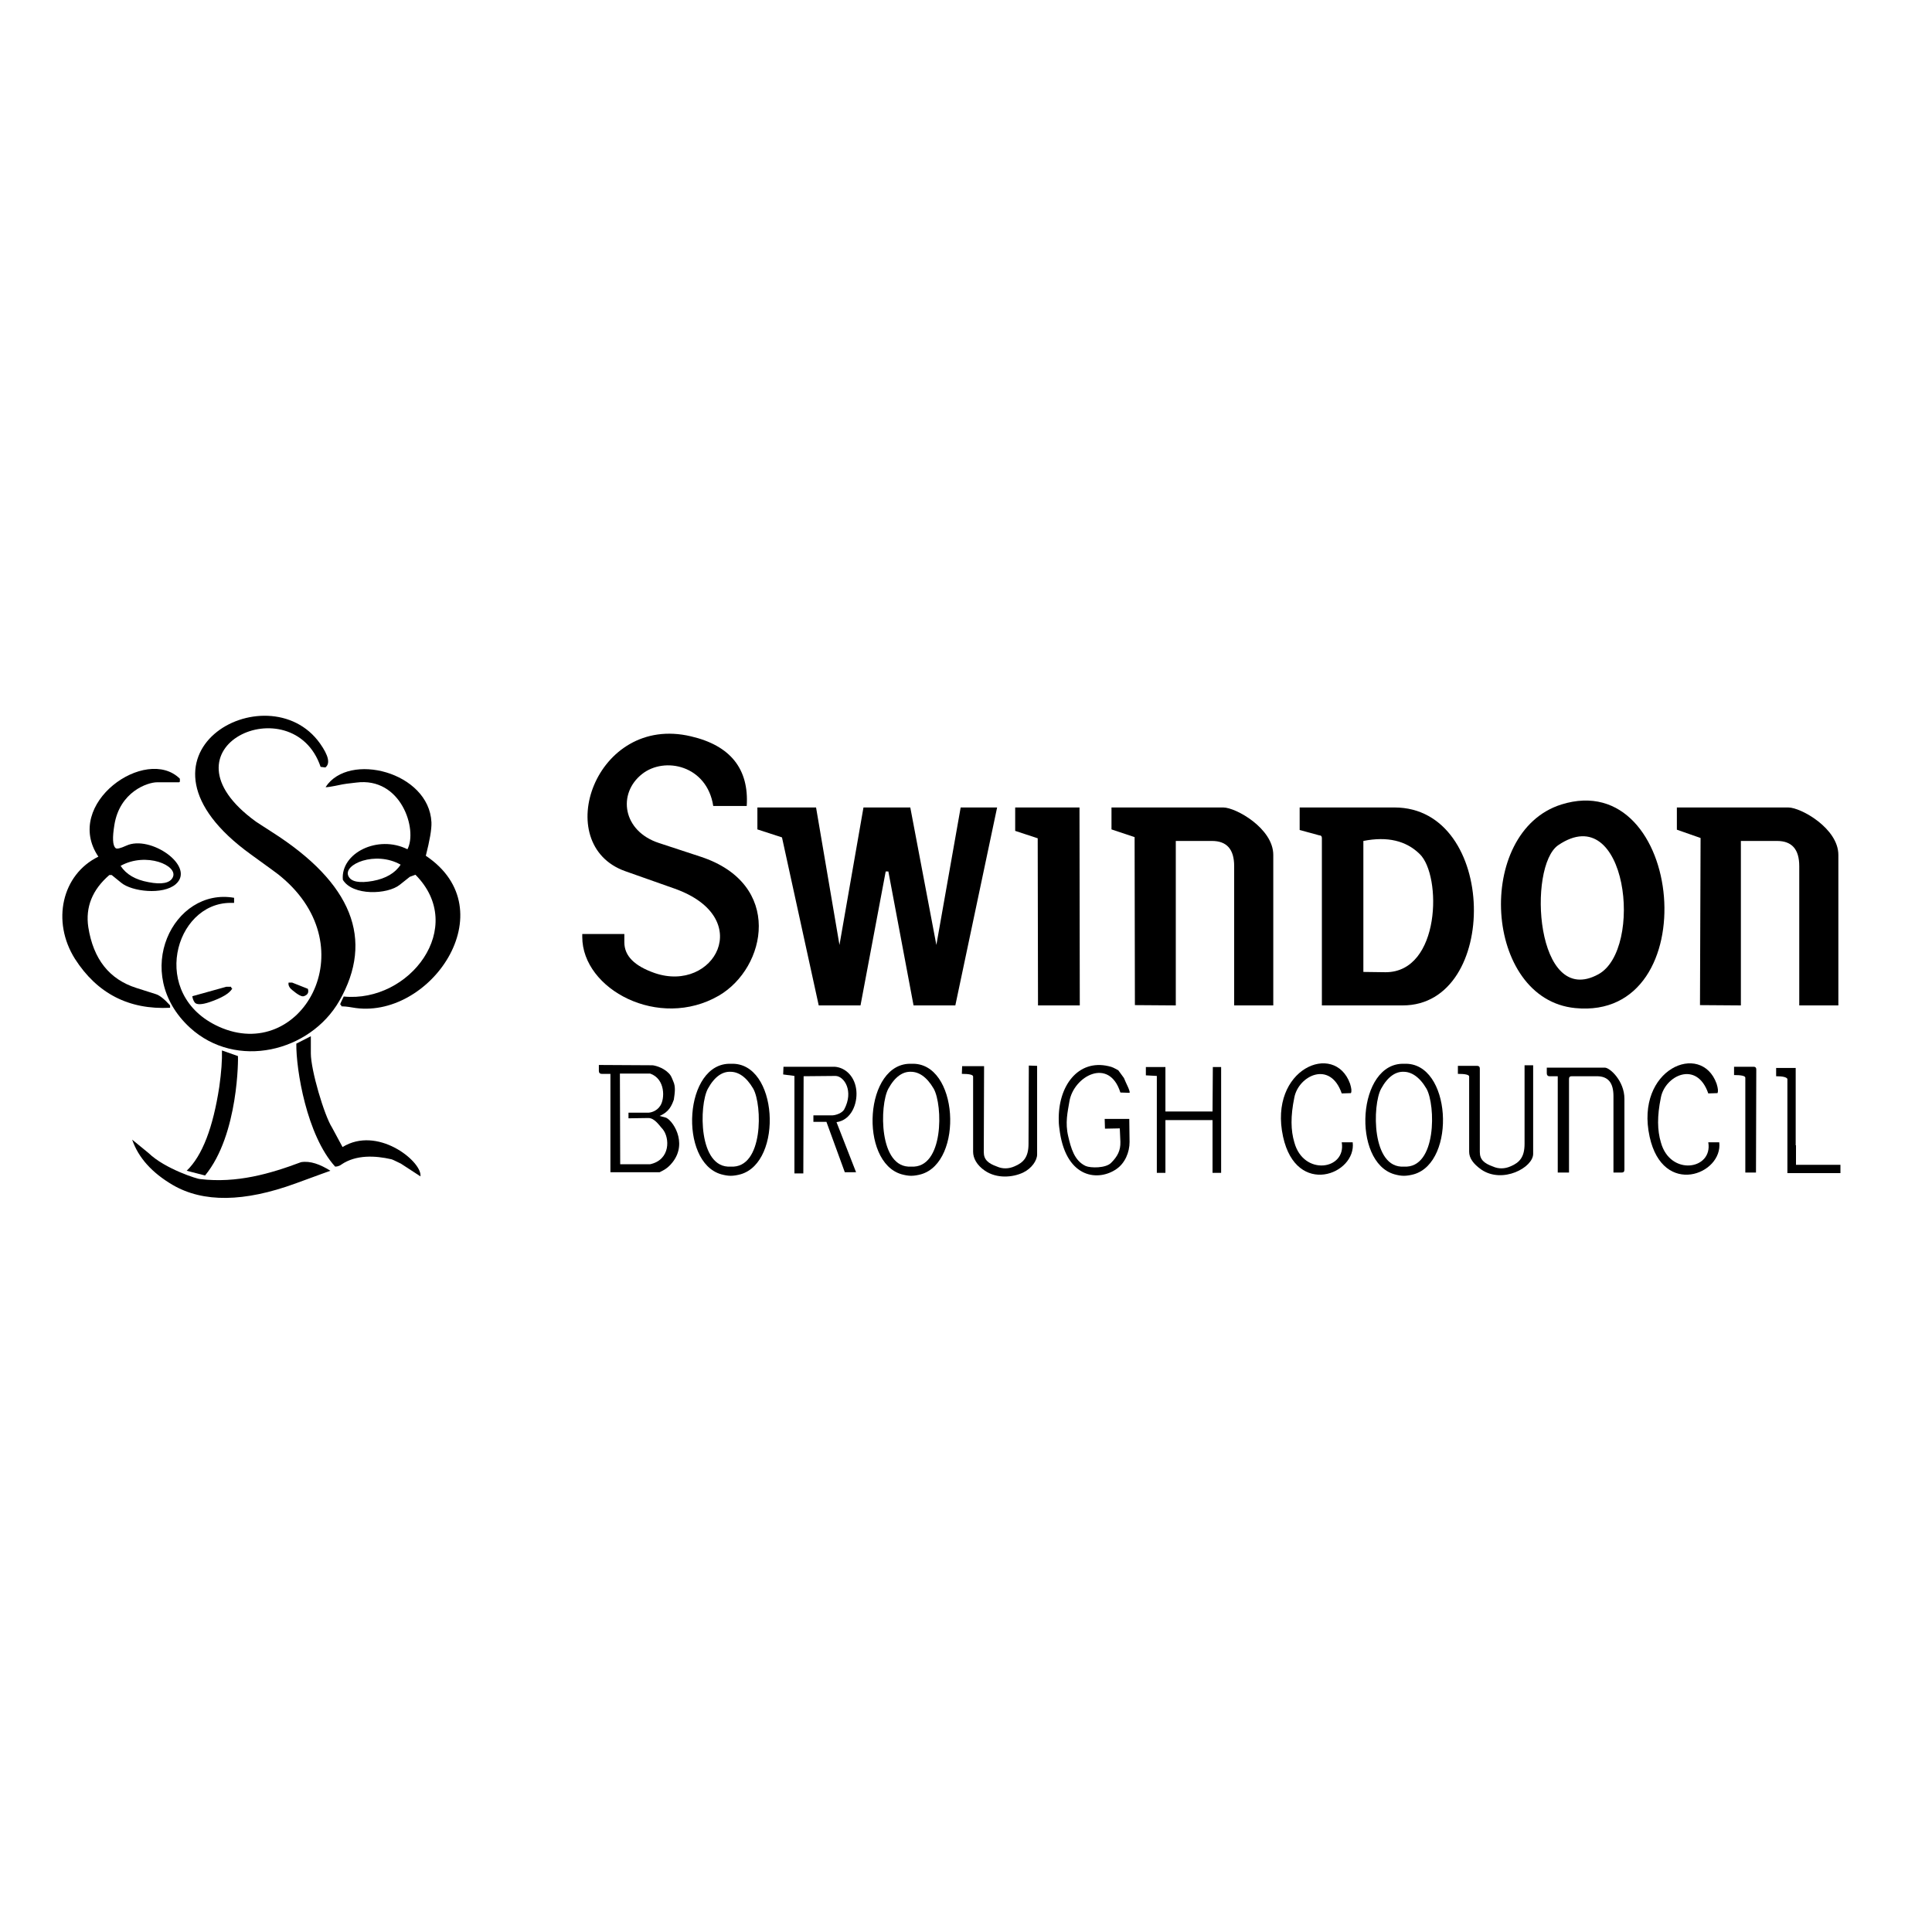 <?xml version="1.0" encoding="utf-8"?>
<!-- Generator: Adobe Illustrator 19.2.1, SVG Export Plug-In . SVG Version: 6.00 Build 0)  -->
<svg version="1.1" id="layer" xmlns="http://www.w3.org/2000/svg" xmlns:xlink="http://www.w3.org/1999/xlink" x="0px" y="0px"
	 viewBox="0 0 652 652" style="enable-background:new 0 0 652 652;" xml:space="preserve">
<path d="M202.1,359.4v2c0,0.6,0.3,1,1,1h2.9v33.2h16.6c1.1-0.6,2.6-1.1,4.4-3.4c5.3-6.8-0.3-14.6-2.5-15.1l-1.9-0.5
	c3.3-1.4,4.1-3.6,4.8-5.5c0.3-2.1,0.7-4.3-0.2-6.2c-0.7-1.7-0.8-2-1.6-2.8c-2-2-4.9-2.6-5.5-2.6L202.1,359.4z M209.3,393l-0.1-30.7
	h10.2c5.2,1.8,5,8.6,3.4,10.9c-1.2,1.9-3.4,2.3-3.9,2.3h-6.8v1.9l6.7-0.1c2.2,0,3.8,2.7,4.8,3.7c2.5,3,2.7,10.4-4.2,11.9H209.3z"/>
<path d="M264.4,360l-0.1,2.6l3.8,0.5V396h3l0.1-32.8l10.8-0.1c2.9,0.1,6.2,5.1,2.9,11.3c-0.7,1.2-2.6,1.9-3.9,2h-6.5v2.2h4.4l6.2,17
	h3.8l-6.6-16.9c5-0.7,7.1-6.2,6.7-10.6c-0.4-4.5-3.4-7.8-7.3-8.1L264.4,360z"/>
<path d="M377.4,361.2c-1.5-0.8-1.9-1.1-3.3-1.4c-10.3-2.4-17.1,6.7-16.8,18.4c0,1.3,0.2,2.6,0.4,4c2.4,15.6,13.1,16.5,19.1,12.3
	c2.9-2,4.4-5.7,4.4-9.1l-0.1-7.8l-8.3,0l0.1,3.3l5-0.1l0.2,4.5c0.1,3-1,5-3.1,7.1c-1.8,1.9-7,1.8-8.6,1.1c-3.9-1.8-5-6.2-5.9-10
	c-1.1-4.6-0.2-8.2,0.4-11.8c1.4-8.5,13.4-15.1,17.2-3l3.1,0.1c0.3-0.6-1.3-3.4-1.9-5L377.4,361.2z"/>
<polygon points="386.7,360.1 386.7,362.9 390.4,363.1 390.4,395.8 393.3,395.8 393.3,378 409.2,378 409.2,395.8 412.1,395.8 
	412.1,360.1 409.3,360.1 409.2,375.1 393.3,375.1 393.3,360.1 "/>
<g>
	<path d="M452.8,385.5c1.6,9.3-12.9,11.5-16,0c-1.2-4-1.3-8.8,0-15.1c1.4-7.4,12.1-12.7,16-1.4l3.1-0.1c0.3-0.6,0.2-1.6-0.3-3.2
		c-5.2-14.4-27.6-5-22.6,17.9c4.5,20.6,24.8,12.7,23.5,1.9H452.8z"/>
	<path d="M522,360.3v1.9c0,0.6,0.3,1,0.9,1h2.8v32.5h3.8v-31.6c0-0.6,0.3-0.9,0.9-0.9h8.5c3.8,0,5.6,2.2,5.6,6.7v25.8h2.8
		c0.6,0,0.9-0.3,0.9-1v-23.9c0-6-4.9-10.5-6.6-10.5H522z"/>
	<path d="M592.6,395.7l0.1-34.8c0-0.6-0.3-0.9-0.9-0.9h-6.6v2.8c2.5,0,3.8,0.3,3.8,0.9v32L592.6,395.7z"/>
</g>
<polygon points="336.5,272.5 324.2,272.5 316,318.9 307.2,272.5 291.4,272.5 283.3,318.9 275.4,272.5 255.6,272.5 255.6,279.9 
	263.9,282.6 276.3,339.3 290.4,339.3 298.9,294.1 299.8,294.1 308.3,339.3 322.4,339.3 "/>
<polygon points="342.6,272.5 342.6,280.4 350.2,282.9 350.3,339.3 364.4,339.3 364.3,272.5 "/>
<path d="M375.1,272.5l0,7.4l7.8,2.6l0.1,56.7l13.8,0.1v-55.5h12.2c5,0,7.5,2.8,7.5,8.5v47h13.2v-50.8c0-8.9-12.6-16-16.9-16H375.1z"
	/>
<path d="M438.6,272.5l0,7.6l6.6,1.8c0.6,0,0.9,0.3,0.9,0.9v56.5h27.3c32.8,0,32.1-66.8-2.8-66.8H438.6z M460.1,328l0-44.2
	c8.1-1.6,14.4-0.1,19,4.4c7.5,7.2,7.1,39.9-11.5,39.9L460.1,328z"/>
<path d="M526.9,271.5c-29.4,9.3-26.2,65.7,4.7,68.7C576.2,344.6,568.4,258.5,526.9,271.5 M525.9,285.2
	c23.2-15.7,28.9,35.2,13.5,43.6C518.2,340.4,515.4,292.3,525.9,285.2"/>
<path d="M196.5,315.3v0.9c0,17.7,25.9,31.5,46.1,19.8c16.1-9.4,21.9-37.7-6.2-46.9l-14-4.6c-12.3-4-14.1-16.7-5.7-23.3
	c7.6-6,21.9-2.9,24,10.8H252c0.8-12.5-5.5-20.4-18.8-23.5c-32.3-7.7-47.6,36.5-22.2,45.5l16.7,5.9c27.5,9.8,13.3,35.3-6.7,28.5
	c-6.9-2.4-10.3-5.8-10.3-10.4v-2.8H196.5z"/>
<path d="M111.5,395.1c-3.5-2.2-6.8-3.4-9.9-2.9c-10.4,3.9-21.7,7.2-34.1,5.7c-0.5,0.1-11.7-3.3-17.4-8.8l-5.5-4.5
	c2.1,6.1,6.7,11.2,13.7,15.3c10.3,6,24.1,5.8,41.4-0.5C107.4,396.6,111.4,395.1,111.5,395.1"/>
<path d="M74.9,354.5c0.1,3.2-0.2,7.4-0.9,12.3c-2.1,13.7-5.7,23.2-11,28.3l6.2,1.6c11.4-13.8,11.2-40.1,11.1-40.3L74.9,354.5z"/>
<path d="M141.9,397v-0.4c0-5-14.6-16.7-26.3-9.5l-3.5-6.5c-2.7-4.2-7.2-19.5-7.2-25.1v-5.8l-4.9,2.5c-0.1,8.8,3.5,30.9,13.1,41.5
	c1.2,0,2-0.6,2.1-0.7c5-3.4,11.5-3,16.8-1.8c0.2,0,1.3,0.5,3.3,1.5L141.9,397z"/>
<path d="M64.9,336.2c0.1,0.7,0.3,1.4,0.8,2.1c0.6,0.8,2.3,0.8,5-0.1c4.1-1.4,6.7-2.9,7.7-4.6c-0.3-0.1-0.4-0.3-0.4-0.6h-1.6
	L64.9,336.2z"/>
<path d="M97.4,331.6c-0.2,0.8,0.2,1.7,1.2,2.5c1.9,1.6,3.2,2.3,3.9,2.1c1.3-0.4,1.8-1.2,1.4-2.5l-5.3-2.1H97.4z"/>
<path d="M39,286.2c-1-0.9-1.1-3.5-0.4-7.8C40.4,267.2,49.8,264,53,264h7.3c0.3,0,0.4-0.1,0.4-0.4v-0.8
	c-11.4-11.3-39.6,8.4-27.5,26.3c-12.3,6-15.9,21.8-7.9,34.5c7.5,11.7,18.2,17.2,32.1,16.5c0-0.3,0-0.6,0-0.8
	c-1.9-2.1-3.5-3.4-4.8-3.8l-6.6-2.1c-9.1-2.9-14.5-9.7-16.2-20.5c-1-6.7,1.3-12.6,7.1-17.6h0.8l3.2,2.6c3.6,3,14.1,4.2,18.4,0.5
	c6.9-6-8.6-16.8-16.7-13C40.6,286.3,39.4,286.6,39,286.2 M50.1,297.7c-4.4-0.8-7.5-2.6-9.4-5.5c8.6-4.8,19.6-0.1,17.6,3.9
	C57.4,298,54.6,298.6,50.1,297.7"/>
<path d="M79.1,303c-20.6-3.7-35,25.4-15,43.8c15.6,14.3,40.5,8.2,50.4-9c11.9-20.8,4.3-39.8-22.7-57c-2.9-1.9-4.7-3-5.4-3.5
	c-34.8-25.2,12.5-46,21.8-18.5l1.6,0.2c1.7-1.3,1.1-4-1.8-8.1c-17.6-24.8-69.8,3.9-23.4,37.4c6.2,4.5,9.7,7,10.3,7.6
	c29,24.2,6.5,63-21,50.6c-23.7-10.7-15-41.8,3.9-41.8h1.2V303z"/>
<path d="M606,386.5v-26.1h-6.6v2.8c2.2,0,3.5,0.3,3.8,0.9v23.3v8.5h17.9v-2.8h-15V386.5z"/>
<path d="M492,359.6v2.8c2.5,0,3.8,0.3,3.8,0.9v25.4c0,2.1,1.4,4.1,4.1,6c7.2,4.9,17.5-0.7,17.5-5.3v-29.9l-2.9,0V386
	c0,4.4-1.6,6.3-4.7,7.6c-2,0.9-4.1,0.9-5.9,0.1c-3.1-1.1-4.5-2.4-4.5-4.9v-28.2c0-0.6-0.3-0.9-0.9-0.9H492z"/>
<path d="M576.5,385.5c1.6,9.3-12.9,11.5-16,0c-1.2-4-1.3-8.8,0-15.1c1.4-7.4,12.1-12.7,16-1.4l3.1-0.1c0.3-0.6,0.2-1.6-0.3-3.2
	c-5.2-14.4-27.6-5-22.6,17.9c4.5,20.6,24.8,12.7,23.5,1.9H576.5z"/>
<path d="M324.7,359.7l-0.1,2.7c2.5,0,3.8,0.3,3.8,0.9v25.4c0,2.1,1.2,4.5,4,6.4c4,2.7,9.3,2.3,12.9,0.6c2.9-1.4,4.7-4.1,4.7-6.1
	l0-29.9l-2.8-0.1l-0.1,26.4c0,4.4-1.6,6.3-4.7,7.6c-2,0.9-4.1,0.9-5.9,0.1c-3.1-1.1-4.5-2.4-4.5-4.9l0.1-29H324.7z"/>
<path d="M565.9,272.5l0,7.5l8,2.8l-0.2,56.4l13.8,0.1v-55.5h12.2c5,0,7.5,2.8,7.5,8.5v47h13.2v-50.8c0-8.9-12.6-16-16.9-16H565.9z"
	/>
<path d="M125.8,297.3c-4.5,0.8-7.3,0.3-8.2-1.6c-2-4,9.1-8.7,17.6-3.9C133.4,294.6,130.2,296.5,125.8,297.3 M140.2,295.2
	c17.6,17.7-2,43.3-24.2,41.1c-0.8,1.6-1.2,2.5-1.2,2.7c0.3,0.1,0.4,0.3,0.4,0.6c0.7,0,2,0.1,3.7,0.4c26,4.7,52.2-32.9,24.8-51.2
	c1.3-5.1,2-8.9,1.9-11.3c-0.8-17-27.9-23.9-35.7-11.9c0,0.2,1.9-0.1,5.7-0.9c0.4-0.1,1.9-0.3,4.6-0.6c15.2-2,20.8,15.9,17.3,22.5
	c-10-5-22.6,1.3-21.8,10.3c3.3,5.5,15.1,5,19.2,1.7l3.4-2.7L140.2,295.2z"/>
<path d="M246.6,396.8c1,0,2.2-0.2,3.3-0.5c14.5-4.1,12.7-38-3.2-37.3c-15.9-0.6-17.8,33.2-3.3,37.3
	C244.5,396.6,245.6,396.8,246.6,396.8 M246.6,393.7c-11,0.7-10.7-20.8-7.7-26.3c2.3-4.2,5-5.8,7.6-5.7c2.6,0,5.3,1.6,7.7,5.7
	C257.3,372.9,257.7,394.4,246.6,393.7"/>
<path d="M307.5,396.8c1,0,2.2-0.2,3.3-0.5c14.5-4.1,12.7-38-3.2-37.3c-15.9-0.6-17.8,33.2-3.3,37.3
	C305.4,396.6,306.5,396.8,307.5,396.8 M307.5,393.7c-11,0.7-10.7-20.8-7.7-26.3c2.3-4.2,5-5.8,7.6-5.7c2.6,0,5.3,1.6,7.7,5.7
	C318.2,372.9,318.6,394.4,307.5,393.7"/>
<path d="M473.8,396.8c1,0,2.2-0.2,3.3-0.5c14.5-4.1,12.7-38-3.2-37.3c-15.9-0.6-17.8,33.2-3.3,37.3
	C471.7,396.6,472.7,396.8,473.8,396.8 M473.8,393.7c-11,0.7-10.7-20.8-7.7-26.3c2.3-4.2,5-5.8,7.6-5.7c2.5,0,5.3,1.6,7.7,5.7
	C484.5,372.9,484.9,394.4,473.8,393.7"/>
</svg>
